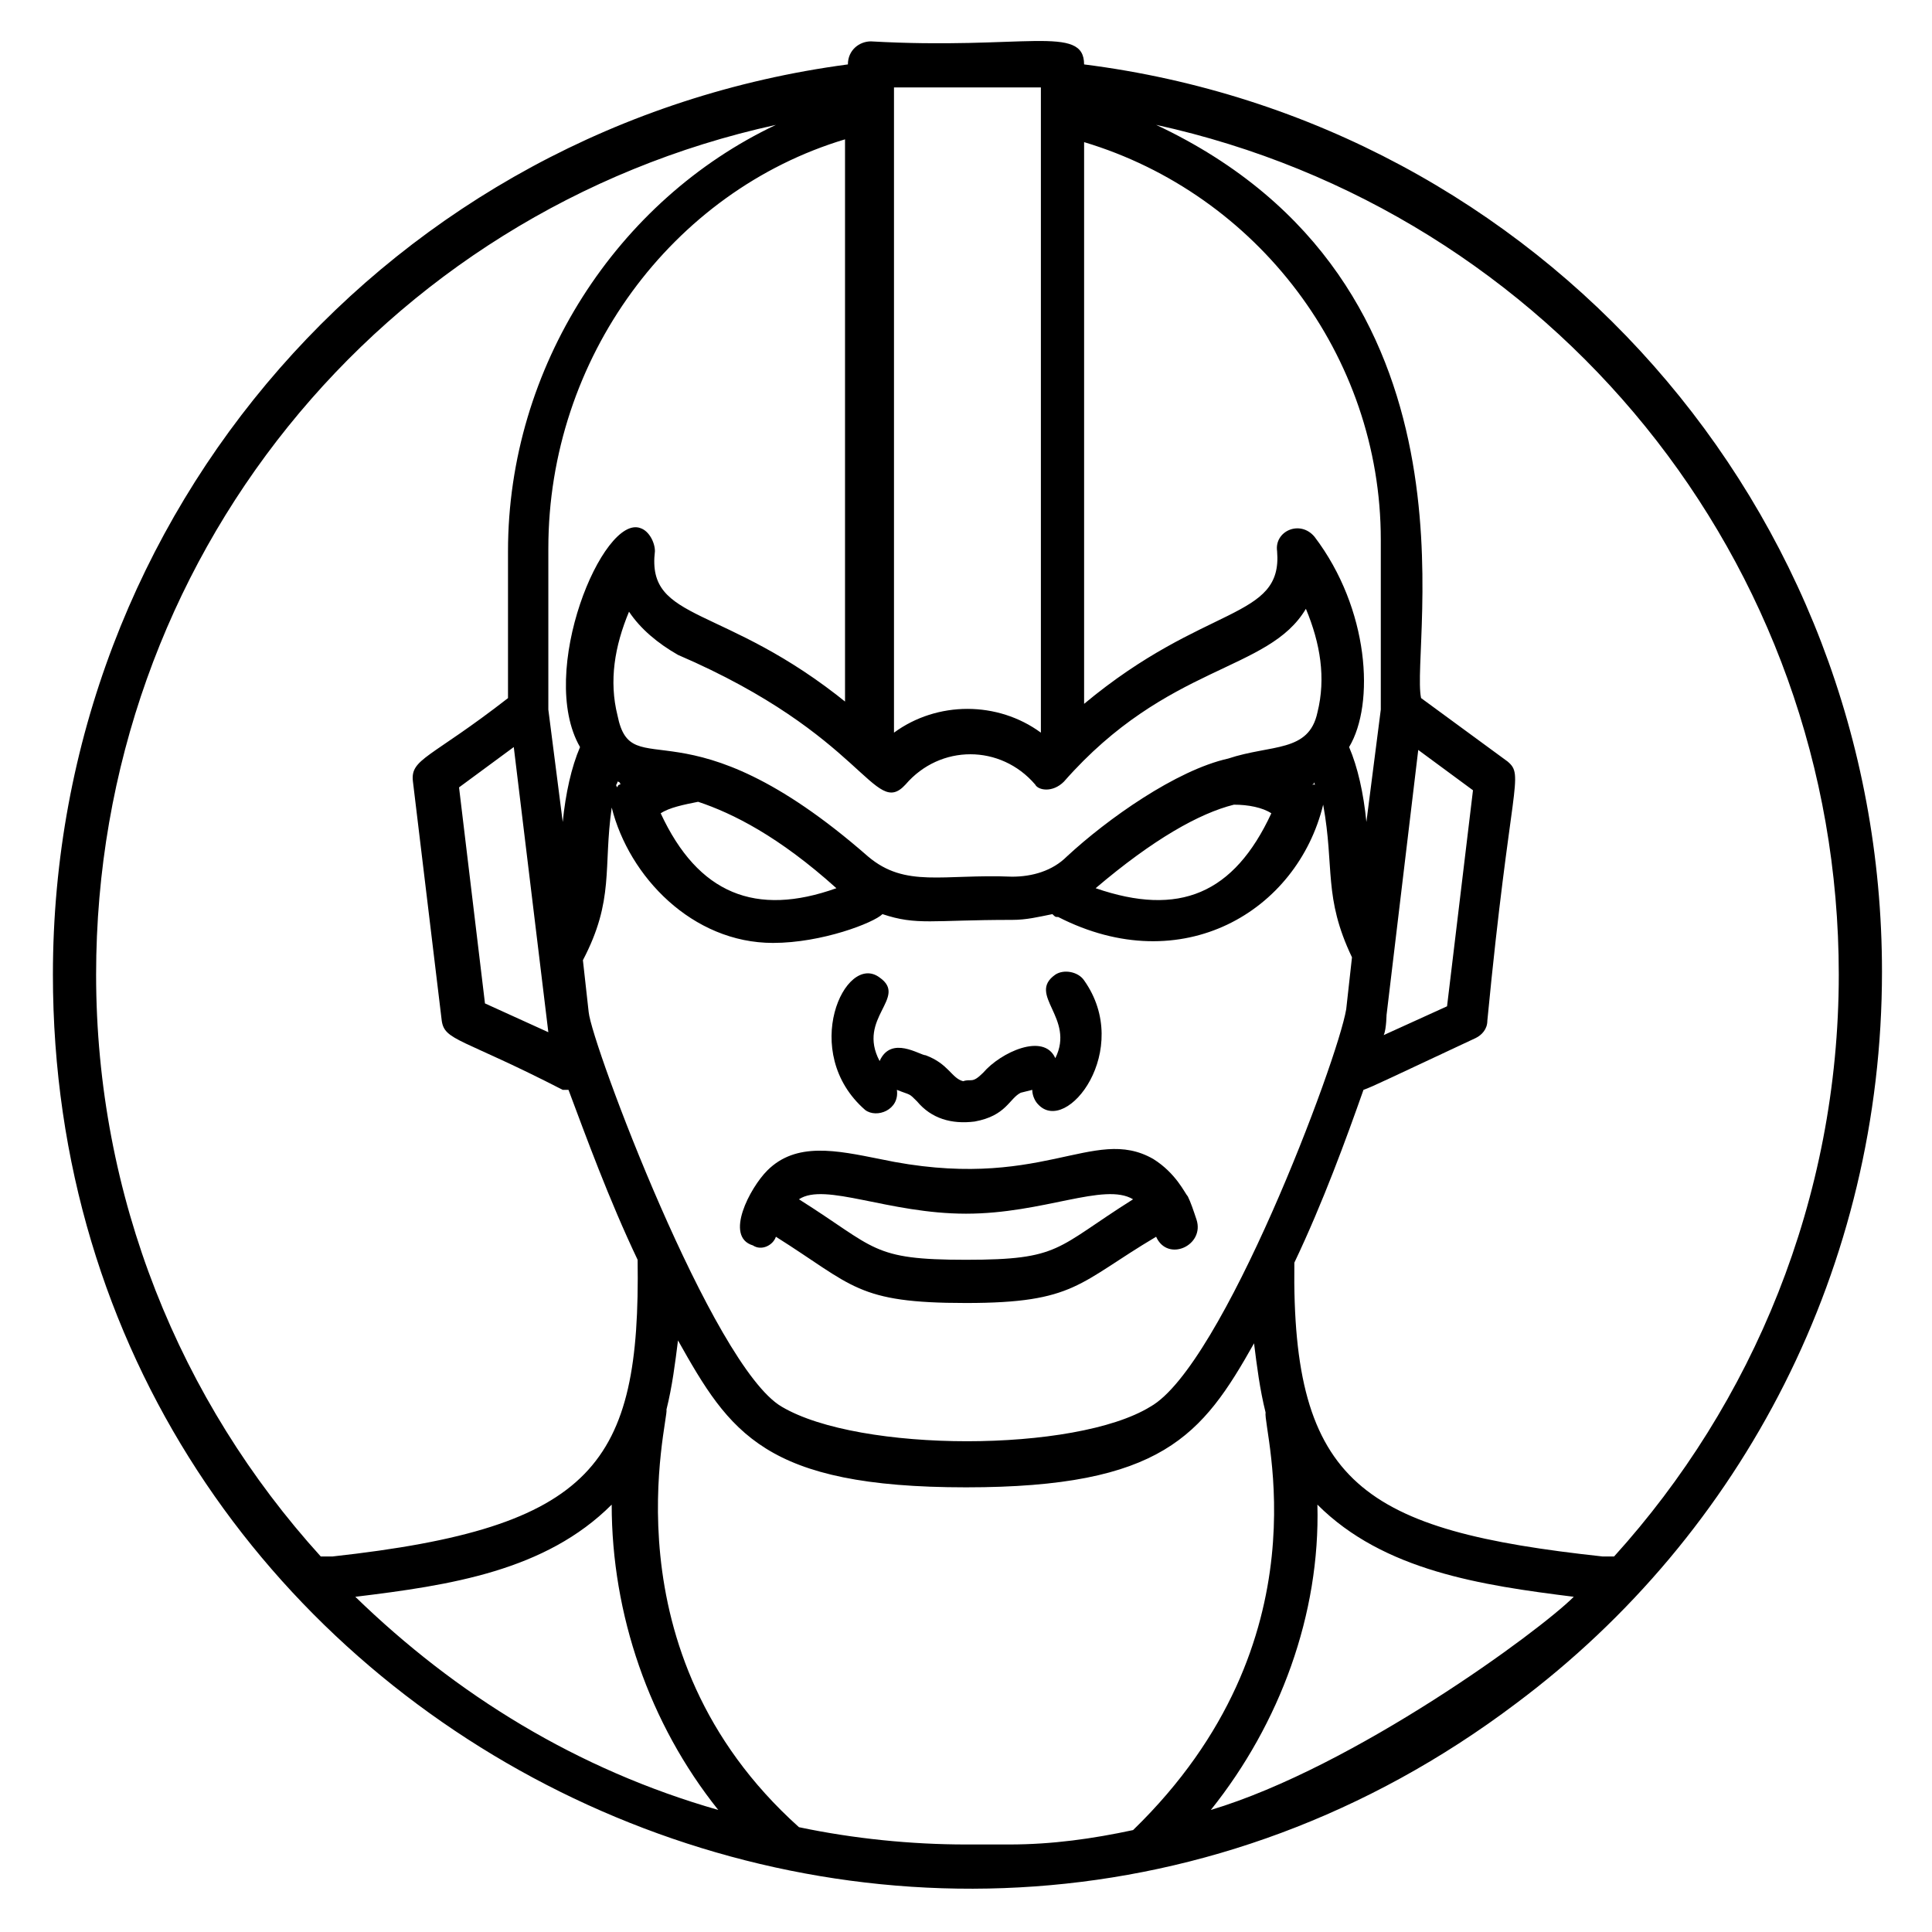 <?xml version="1.0" encoding="UTF-8"?>
<!-- Uploaded to: SVG Repo, www.svgrepo.com, Generator: SVG Repo Mixer Tools -->
<svg fill="#000000" width="800px" height="800px" version="1.1" viewBox="144 144 512 512" xmlns="http://www.w3.org/2000/svg">
 <g>
  <path d="m545.8 595.41c60.305-45.039 96.945-116.03 96.945-193.89 0-122.9-90.84-225.19-211.45-240.45 0-10.688-16.031-3.816-56.488-6.106-3.055 0-6.106 2.289-6.106 6.106-120.61 16.031-210.68 118.32-210.68 241.22 0 200 229.01 312.97 387.78 193.12zm-34.348-182.44 8.398-70.227 14.504 10.688-6.871 57.25-16.793 7.633c0.762-1.527 0.762-6.109 0.762-5.344zm-1.527-80.914-3.816 29.77c-0.762-7.633-2.289-14.504-4.582-19.848 6.871-11.449 5.344-36.641-9.16-55.723-3.816-4.582-10.688-1.527-9.922 3.816 1.527 18.32-19.082 13.742-51.145 40.457v-148.86c45.801 13.742 78.625 56.488 78.625 105.34zm-16.797 20.609c0-0.762-0.762-0.762-1.527-0.762 0 0 0.762 0 0.762-0.762 0.004 0.758 0.004 0.758 0.766 1.523zm-12.211 6.871c-9.922 21.375-24.426 27.48-46.562 19.848 15.266-12.977 27.48-19.848 36.641-22.137 3.812-0.004 7.633 0.762 9.922 2.289zm-54.961-8.398c27.48-31.297 54.199-29.008 64.121-45.801 3.816 9.16 5.344 18.32 3.055 27.48-2.289 10.688-12.215 8.398-23.664 12.215-13.742 3.055-32.062 16.031-42.746 25.953-3.816 3.816-9.16 5.344-14.504 5.344-18.32-0.762-28.242 3.055-38.168-5.344-48.855-42.746-62.594-18.32-66.41-37.402-2.289-9.16-0.762-18.32 3.055-27.48 3.055 4.582 7.633 8.398 12.977 11.449 49.617 21.375 51.906 43.512 60.305 34.352 9.16-10.688 25.191-10.688 34.352 0 0.758 1.523 4.574 2.289 7.629-0.766zm-118.32 0s0.762 0 0.762 0.762c-0.762 0-0.762 0.762-0.762 0.762-0.762-0.762 0-0.762 0-1.523zm21.375 5.344c9.16 3.055 21.375 9.16 36.641 22.902-21.375 7.633-36.641 1.527-46.562-19.848 2.289-1.527 6.106-2.293 9.922-3.055zm39.695-25.953c-32.824-26.719-53.434-21.375-51.145-40.457 0-2.289-1.527-5.344-3.816-6.106-9.922-3.816-27.48 38.168-16.031 58.016-2.289 5.344-3.816 12.215-4.582 19.848l-3.816-29.77v-42.746c0-50.383 32.824-94.656 78.625-108.39v149.61zm-88.551 11.449 9.16 75.57-16.793-7.633-6.871-57.25zm19.848 70.227-1.527-13.742c8.398-16.031 5.344-24.426 7.633-40.457 4.582 18.32 21.375 35.879 42.746 35.879 12.977 0 26.719-5.344 29.008-7.633 9.16 3.055 12.977 1.527 34.352 1.527 3.816 0 6.871-0.762 10.688-1.527 0.762 0.762 0.762 0.762 1.527 0.762 32.824 16.793 63.359-1.527 70.227-29.77 3.055 16.793 0 24.426 7.633 40.457l-1.527 13.742c-2.289 13.742-32.824 94.656-51.906 105.34-19.848 12.215-77.098 12.215-97.707 0-18.32-10.688-50.383-96.184-51.145-104.58zm164.88 211.45c18.32-22.902 29.008-51.906 28.242-80.914 17.559 17.559 43.512 21.375 67.938 24.426-9.156 9.16-58.012 45.039-96.18 56.488zm-64.883-85.496c51.906 0 62.594-13.742 76.336-38.168 0.762 6.106 1.527 12.215 3.055 18.32-0.762 4.582 16.793 60.305-35.113 110.68-10.688 2.289-21.375 3.816-32.824 3.816h-11.449c-14.504 0-29.77-1.527-44.273-4.582-51.906-46.562-34.352-108.39-35.113-110.68 1.527-6.106 2.289-12.215 3.055-18.32 13.73 24.43 22.891 38.934 76.328 38.934zm-93.895 4.582c0 29.008 9.922 58.016 28.242 80.914-37.402-10.688-69.465-30.535-96.184-56.488 25.195-3.055 50.387-6.871 67.941-24.426zm325.19-140.46c0 59.543-22.902 113.74-59.543 154.2h-3.055c-63.359-6.871-82.441-19.082-81.68-77.863 7.633-16.031 13.742-32.824 18.32-45.801 2.289-0.762 6.871-3.055 29.77-13.742 1.527-0.762 3.055-2.289 3.055-4.582 6.106-63.359 9.922-64.883 5.344-68.703l-22.902-16.793c-3.055-13.742 19.082-109.92-70.227-151.91 104.58 22.906 180.92 115.27 180.92 225.2zm-211.45-235.11v170.99c-11.449-8.398-27.48-8.398-38.93 0v-170.99zm-70.227 9.926c-41.984 19.848-70.992 64.121-70.992 112.98v38.93c-20.609 16.031-25.953 16.031-25.191 22.137l7.633 63.359c0.762 5.344 5.344 4.582 32.062 18.32h1.527c4.582 12.215 10.688 29.008 18.32 45.039 0.762 54.199-11.449 70.992-80.914 78.625h-3.055c-37.402-41.223-59.539-95.422-59.539-154.2 0-109.92 75.57-202.29 180.15-225.19z"/>
  <path d="m349.62 471.75c20.609 12.977 21.375 17.559 50.383 17.559s29.77-5.344 50.383-17.559c3.055 6.871 12.977 2.289 10.688-4.582-0.762-2.289-1.527-4.582-2.289-6.106-0.762-0.762-3.055-6.106-9.16-9.922-16.031-9.16-29.77 9.16-72.52 0-11.449-2.289-22.137-4.582-29.77 3.055-4.582 4.582-11.449 17.559-3.816 19.848 2.285 1.523 5.34-0.004 6.102-2.293zm94.656-9.926c-20.609 12.977-19.082 16.031-44.273 16.031s-23.664-3.055-44.273-16.031c6.871-4.582 23.664 3.816 44.273 3.816s36.641-8.395 44.273-3.816z"/>
  <path d="m381.68 432.82c3.816 1.527 3.055 0.762 5.344 3.055 3.816 4.582 9.16 6.106 15.266 5.344 8.398-1.527 9.16-6.106 12.215-7.633l3.055-0.762c0 1.527 0.762 3.055 1.527 3.816 7.633 8.398 25.191-14.504 12.215-32.824-1.527-2.289-5.344-3.055-7.633-1.527-7.633 5.344 5.344 11.449 0 22.137-3.055-6.871-14.504-1.527-19.082 3.816-3.055 3.055-3.055 1.527-5.344 2.289-3.055-0.762-3.816-4.582-9.922-6.871-1.527 0-9.16-5.344-12.215 1.527-6.106-11.449 7.633-16.793 0-22.137-9.16-6.871-21.375 19.848-3.816 35.113 3.047 2.289 9.152-0.004 8.391-5.344z"/>
 </g>
</svg>